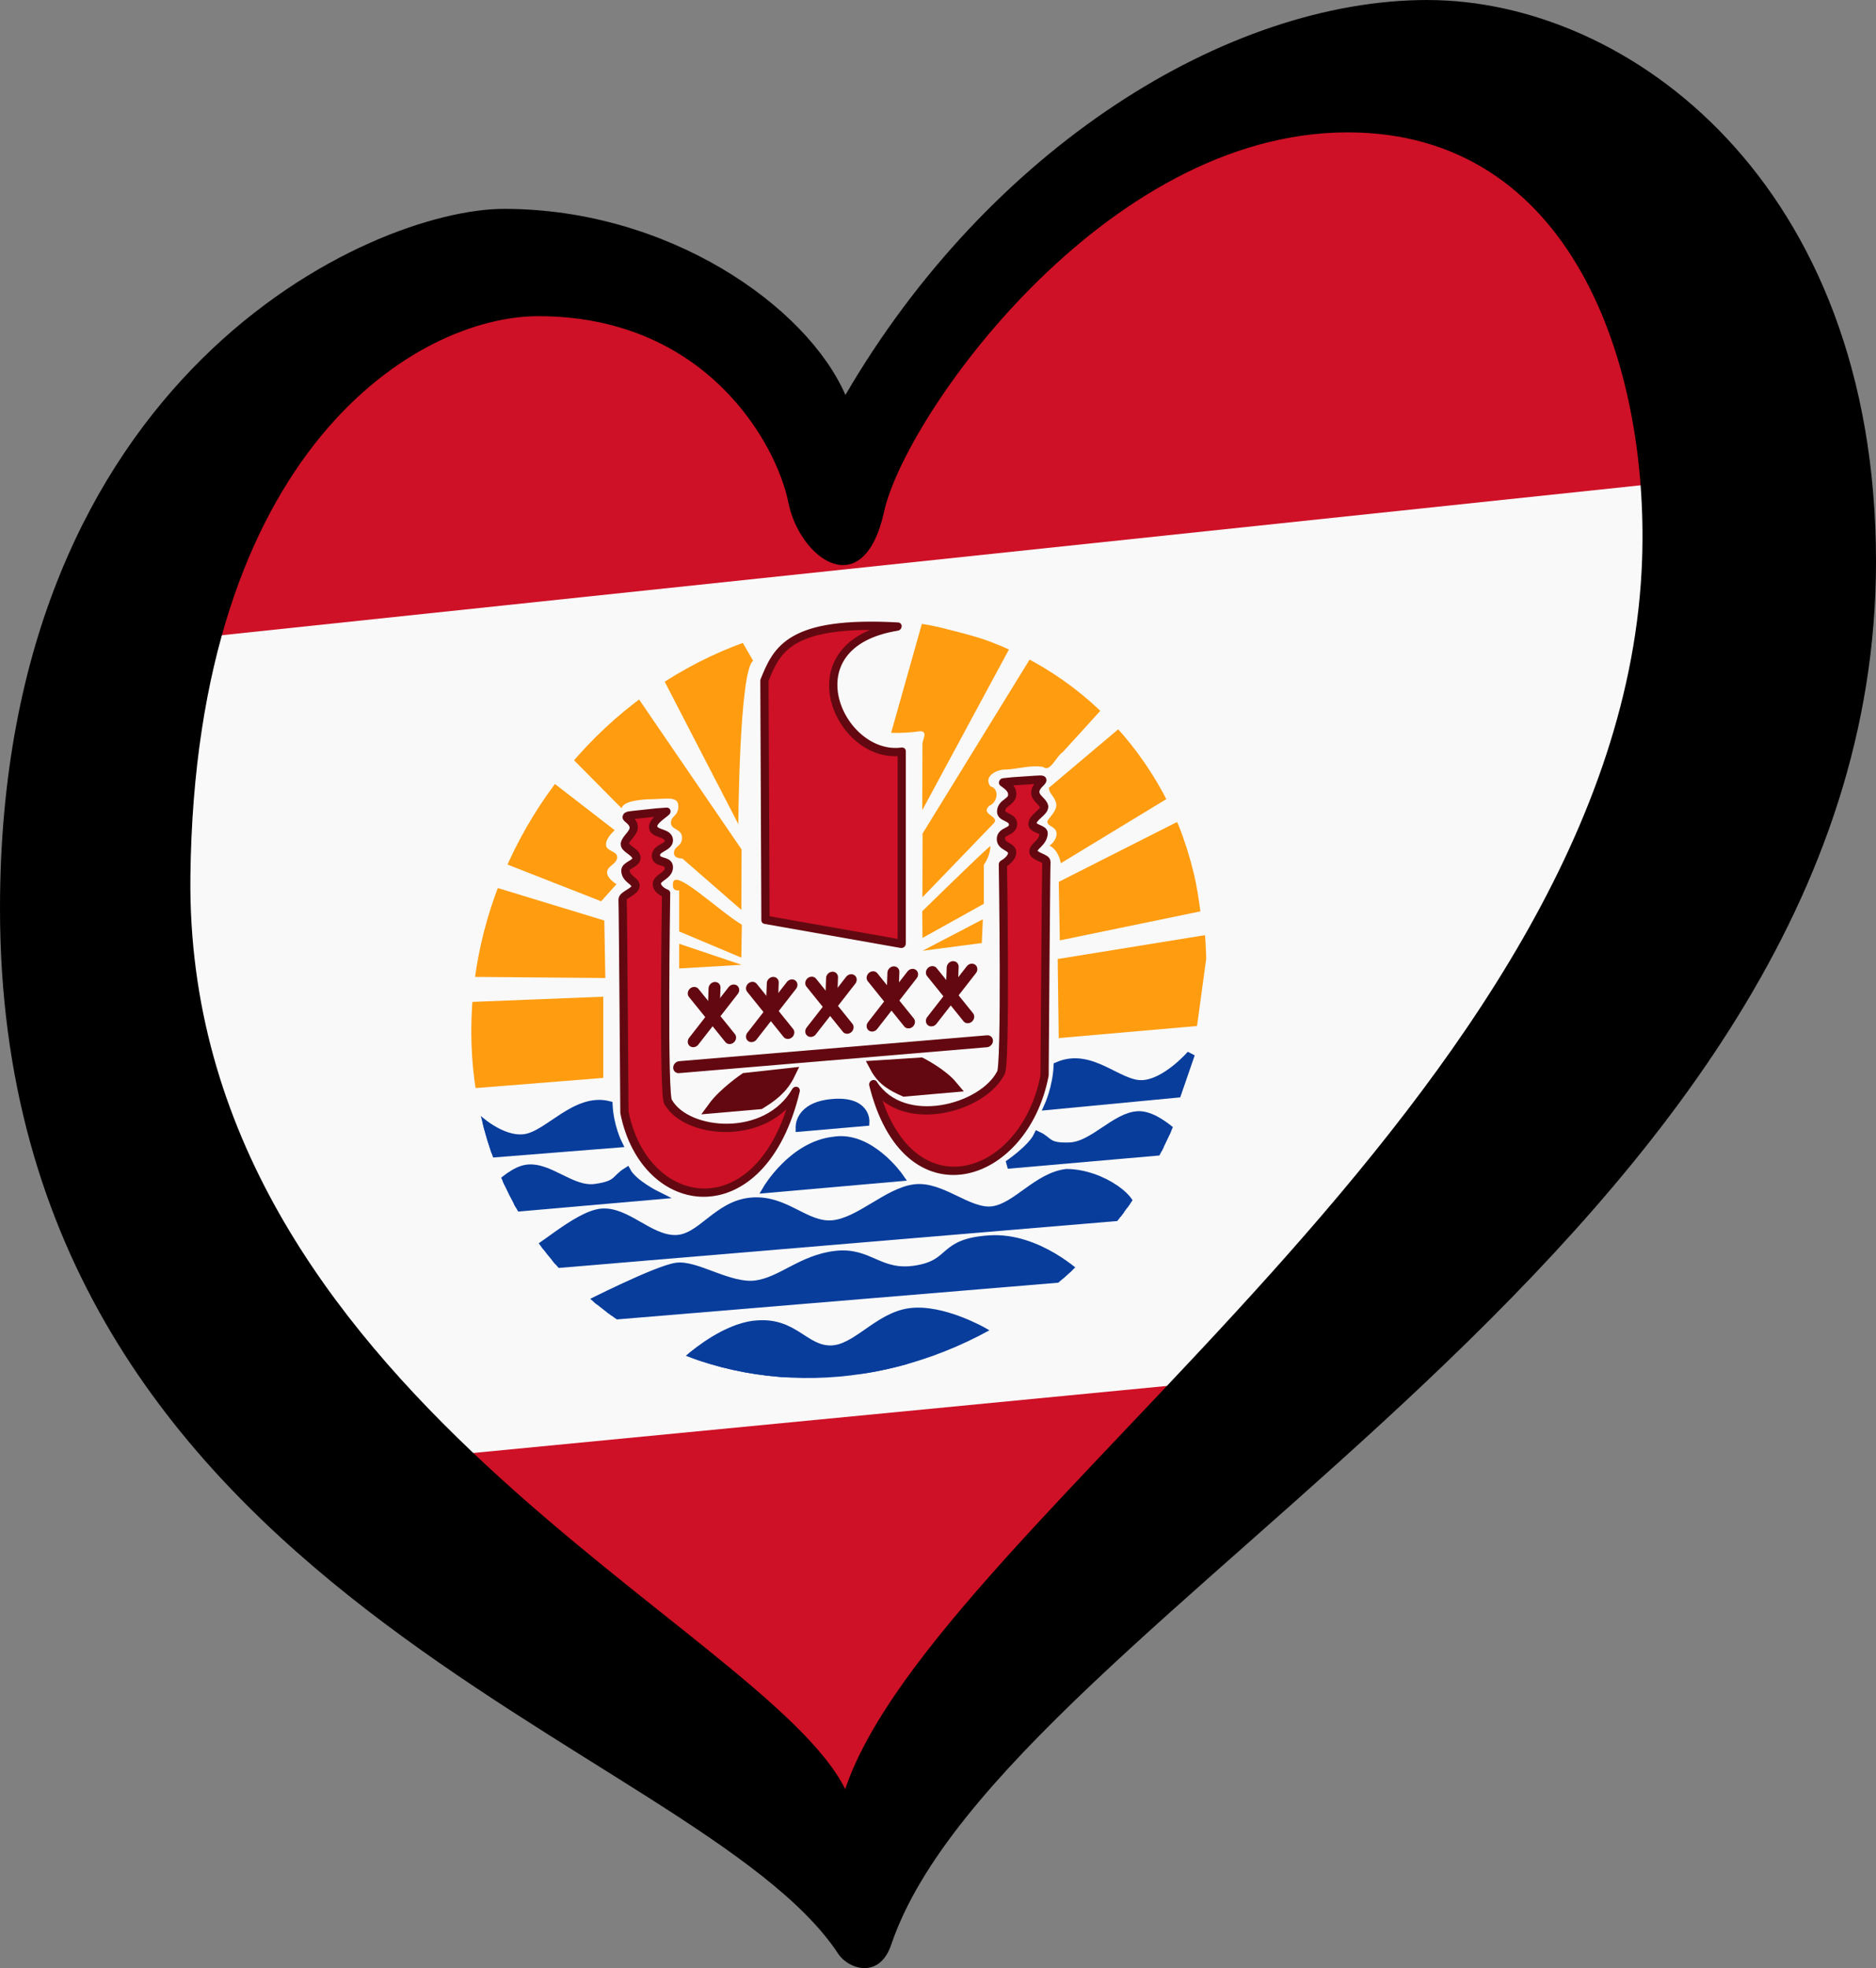 <?xml version="1.0" encoding="UTF-8" standalone="no"?>
<svg
   width="125.33"
   height="131.453"
   id="svg2"
   version="1.1"
   xmlns:xlink="http://www.w3.org/1999/xlink"
   xmlns="http://www.w3.org/2000/svg"
   xmlns:svg="http://www.w3.org/2000/svg"
   xmlns:rdf="http://www.w3.org/1999/02/22-rdf-syntax-ns#"
   xmlns:cc="http://creativecommons.org/ns#"
   xmlns:dc="http://purl.org/dc/elements/1.1/">
  <rect width="100%" height="100%" fill="#808080" stroke="none"/>
  <defs
     id="defs14">
    <clipPath
       id="a">
      <ellipse
         cx="300"
         cy="201"
         rx="85.849"
         ry="88.189"
         id="ellipse2" />
    </clipPath>
    <clipPath
       id="a-9">
      <ellipse
         cx="300"
         cy="201"
         rx="85.849"
         ry="88.189"
         id="ellipse2805" />
    </clipPath>
  </defs>
  <path
     id="path4"
     style="fill:#f9f9f9;fill-opacity:1;stroke-width:0.53"
     d="M 109.189,6.361 78.446,9.011 56.714,30.213 37.632,16.962 14.84,28.093 6.36,70.496 20.671,94.879 57.244,126.151 120.83,44.631 Z" />
  <path
     id="path4255"
     style="fill:#ce1126;fill-opacity:1;stroke-width:0.53"
     d="M 91.636,2.997 70.901,12.791 55.869,30.628 46.198,20.425 30.87,18.179 3.873,43.584 123.158,30.981 Z M 90.69,91.339 21.719,98.003 57.193,124.985 Z" />
  <path
     d="M 12.72,58.554 C 13.038,30.042 27.876,21.118 35.957,21.118 c 11.285,0 15.945,8.615 16.707,12.429 0.761,3.811 5.032,6.859 6.405,0.608 1.373,-6.249 14.65,-25.315 30.965,-25.314 14.942,0 20.118,15.41 19.67,28.517 -1.223,35.683 -47.174,64.136 -53.239,82.141 C 51.077,108.607 12.338,92.866 12.72,58.554 Z M 95.375,0 C 81.956,0 66.086,9.911 56.48,26.38 53.888,20.432 44.653,13.95 33.675,13.951 24.829,13.951 0,25.007 0,60.69 c 0,46.05 46.591,55.509 56.011,69.823 0.647,0.984 2.732,1.728 3.527,-0.624 C 67.054,107.71 125.33,82.649 125.33,37.514 125.33,12.198 108.793,0.002 95.375,0.002 Z"
     id="path8"
     style="stroke-width:0.53" />
  <g
     clip-path="url(#a-9)"
     stroke-width="0.998"
     transform="matrix(0.286,-0.025,0,0.286,-29.762,16.741)"
     id="g2899">
    <g
       fill="#ff9c10"
       stroke-width="0.998"
       id="g2840">
      <path
         d="m 262.715,190.601 v -5.762 l 14.575,6.182 z"
         id="path2812" />
      <path
         d="m 262.715,181.957 v -9.602 c 0,0 -1.701,0.239 -1.458,-1.681 0.08,-4.001 10.667,7.303 16.093,10.984 l -0.121,7.682 z"
         id="path2814" />
      <path
         d="m 244.976,214.61 v -18.966 l -34.98,-1.67 4.374,20.4 z"
         id="path2816" />
      <path
         d="m 245.461,191.321 -0.242,-13.444 -31.822,-12.484 -0.487,22.807 z"
         id="path2818" />
      <path
         d="m 244.491,173.323 3.573,-3.686 c 0,0 -2.301,-1.567 -2.187,-3.008 0.043,-1.458 2.315,-1.679 2.358,-3.262 0.042,-1.458 -2.573,-1.633 -2.601,-3.092 -0.171,-1.581 2.015,-3.276 2.015,-3.276 l -22.591,-19.446 -5.588,23.768 z"
         id="path2820" />
      <path
         d="m 351.373,214.61 -0.242,-18.485 35.464,-2.641 -2.915,21.127 z"
         id="path2822" />
      <path
         d="m 384.47,187.91 c -0.408,-3.001 -0.836,-5.995 -1.531,-8.938 -0.931,-3.94 -2.121,-7.817 -3.562,-11.594 -0.106,-0.279 -0.266,-0.535 -0.375,-0.812 l -27.625,11.562 0.25,13.688 z"
         id="path2824" />
      <path
         d="m 365.59,143.47 c -5.51,4.167 -11.021,8.333 -16.531,12.5 0.027,1.196 1.219,2.116 1.548,3.26 0.763,1.606 -0.754,3.026 -1.692,4.161 -0.761,1.047 0.879,1.581 1.424,2.199 1.2,1.232 0.155,3.162 -1.123,3.879 1.54,0.921 2.317,2.645 2.656,4.344 8.25,-4.292 16.5,-8.583 24.75,-12.875 -2.96,-6.236 -6.652,-12.133 -11.031,-17.468 z"
         id="path2826" />
      <path
         d="m 333.405,190.841 0.242,-5.524 -14.088,6.123 z"
         id="path2828" />
      <path
         d="m 319.491,182.199 c 0,0 13.115,-11.703 15.909,-13.864 0,2.401 -1.517,4.26 -1.517,4.26 v 9.123 l -14.332,6.721 z"
         id="path2830" />
      <path
         d="m 234.54,135.87 14.718,16.14 c 0.406,-1.507 3.744,-1.736 7.144,-1.495 3.402,0.239 6.113,-0.225 6.113,2.176 0,2.4 -1.726,2.059 -1.726,3.74 0,1.681 2.586,1.54 2.586,3.698 0,2.161 -1.875,1.72 -1.885,3.393 -0.006,1.383 1.956,1.457 1.956,1.457 l 13.785,13.205 0.06,-14.105 -28.42,-44.052 z"
         id="path2832" />
      <path
         d="m 257.28,119.19 19.25,38.906 c 0,0 0.216,-35.913 3.46,-37.837 l -5.407,-9.834 z"
         id="path2834" />
      <path
         d="m 319.41,115.06 c -2.396,8.281 -4.792,16.562 -7.188,24.844 2.241,0.267 4.504,0.339 6.756,0.214 2.025,0.174 0.448,2.072 0.555,3.195 -0.01,5.093 -0.02,10.186 -0.03,15.278 6.771,-11.958 13.542,-23.917 20.312,-35.875 -4.67,-2.438 -9.627,-4.248 -14.616,-5.905 -1.902,-0.671 -3.835,-1.253 -5.79,-1.751 z"
         id="path2836" />
      <path
         d="m 344.69,125.44 -25.125,38.625 -0.031,14.875 c 5.594,-5.322 11.217,-10.617 16.794,-15.957 1.058,-1.499 -3.36,-2.233 -1.151,-4.059 2.001,-0.631 2.34,-3.863 0.233,-4.484 -1.736,-2.549 1.57,-3.899 3.653,-3.62 2.901,0.132 5.889,-0.631 8.725,0.174 1.562,1.493 3,-2.255 4.532,-3.099 3.03,-3.048 6.063,-6.092 9.059,-9.174 C 356.441,133.576 350.805,129.107 344.69,125.44 Z"
         id="path2838" />
    </g>
    <g
       fill="#083d9c"
       stroke="#083d9c"
       stroke-width="1.929"
       id="g2862">
      <path
         d="m 279.88,275.41 c -6.178,0.349 -12.334,4.518 -15.219,6.75 5.18,2.267 10.71,4.037 16.594,5.25 9.375,1.574 18.75,1.562 28.125,1.562 1.53,-0.193 3.045,-0.411 4.531,-0.656 l 19.75,-6.656 c 0,0 -9.501,-6.271 -17.031,-6 -7.531,0.271 -12.615,7.638 -18.688,7.094 -6.073,-0.544 -8.505,-7.344 -17.25,-7.344 -0.273,0 -0.539,-0.015 -0.812,-5e-5 z"
         stroke-width="2.053"
         id="path2842" />
      <g
         stroke-width="1.929"
         id="g2860">
        <path
           d="m 356.24,270.791 c 0,0 -9.716,-10.323 -21.134,-10.563 -11.417,-0.242 -8.258,4.801 -17.003,5.52 -8.744,0.721 -10.932,-5.281 -18.948,-5.041 -8.015,0.239 -12.632,5.041 -18.703,5.282 -6.073,0.239 -13.846,-6.003 -18.462,-5.761 -4.616,0.239 -21.134,7.201 -21.134,7.201 l 3.154,2.881 z"
           id="path2844" />
        <path
           d="m 229.68,257.1 138.46,0.481 c 2.186,-3.121 -6.802,-10.563 -15.06,-11.284 -6.804,0.239 -11.66,6.962 -17.247,7.203 -5.587,0.239 -11.902,-6.963 -18.219,-6.722 -6.315,0.239 -12.874,6.722 -19.19,6.722 -6.315,0 -10.931,-6.963 -18.946,-6.963 -8.016,0 -11.66,7.683 -17.733,7.203 -6.074,-0.48 -11.418,-7.682 -17.247,-7.682 -5.83,0 -15.546,8.642 -17.489,8.162 -1.943,-0.48 2.671,2.881 2.671,2.881 z"
           id="path2846" />
        <path
           d="m 283.21,243.86 30.908,-0.018 c 0,0 -6.92,-10.55 -15.449,-9.823 -9.502,0.246 -15.459,9.841 -15.459,9.841 z"
           id="path2848" />
        <path
           d="m 381.77,243.12 h -42.294 c 0,0 5.474,-3.197 6.966,-6.147 2.736,1.476 1.99,2.95 7.464,3.196 5.473,0.246 10.697,-6.146 15.923,-5.9 5.224,0.246 11.941,8.851 11.941,8.851 z"
           id="path2850" />
        <path
           d="m 215.1,243.12 h 42.294 c 0,0 -5.474,-3.197 -6.966,-6.147 -2.736,1.476 -1.99,2.95 -7.464,3.196 -5.472,0.246 -10.697,-6.146 -15.923,-5.9 C 221.817,234.514 215.1,243.12 215.1,243.12 Z"
           id="path2852" />
        <path
           d="m 248.381,230.219 c 0,0 -1.943,-4.08 -2.186,-9.122 -7.775,-2.64 -14.09,5.761 -19.677,6.002 -5.586,0.239 -11.415,-6.002 -11.415,-6.002 l 3.157,8.882 z"
           id="path2854" />
        <path
           d="m 379.07,229.98 -30.122,0.239 c 0,0 1.944,-4.08 2.186,-9.122 7.774,-2.64 14.089,5.761 19.677,6.002 5.587,0.239 11.416,-6.002 11.416,-6.002 z"
           id="path2856" />
        <path
           d="m 290.89,230.22 15.302,0.008 c 0,0 0.244,-5.049 -7.773,-5.049 -8.016,0 -7.529,5.041 -7.529,5.041 z"
           id="path2858" />
      </g>
    </g>
    <g
       stroke="#630810"
       id="g2897">
      <g
         fill="#ce1126"
         stroke-linejoin="round"
         stroke-width="1.929"
         id="g2870">
        <path
           d="m 282.87,181 31.823,8.403 v -44.895 c -14.576,0.721 -26.72,-27.368 -0.972,-29.288 -25.263,-3.602 -28.179,2.881 -31.093,9.843 l 0.242,55.937 z"
           id="path2864" />
        <path
           d="m 289.94,221.58 c -6.921,11.33 -25.425,7.97 -29.752,0.06 -1.296,-0.363 -0.53,-48.8 -0.53,-48.8 0,0 -2.067,-0.931 -2.163,-2.42 -0.095,-1.504 2.811,-1.641 2.811,-3.566 0,-1.924 -2.968,-1.17 -3.027,-3.106 0.013,-1.851 3.168,-1.596 3.027,-3.307 -0.167,-1.928 -3.534,-1.643 -3.677,-3.421 -0.109,-1.412 2.409,-2.644 3.108,-3.279 l -2.351,-0.034 -5.3,0.107 c -3.765,0.004 0.065,0.811 0.01,2.958 -0.035,1.403 -1.909,2.336 -2.077,3.555 -0.059,1.252 2.683,2.131 2.717,3.634 0.031,1.341 -2.694,1.432 -2.596,2.678 0.169,2.108 2.414,2.572 2.38,3.849 -0.035,1.275 -3.021,1.761 -3.029,2.778 0.104,1.968 0.432,49.807 0.432,49.807 4.758,24.37 32.228,30.57 40.015,-1.495 z"
           id="path2866" />
        <path
           d="m 308.05,221.58 c 6.921,11.33 25.424,7.97 29.751,0.06 1.296,-0.363 0.53,-48.8 0.53,-48.8 0,0 2.067,-0.931 2.162,-2.42 0.095,-1.504 -2.629,-1.641 -2.629,-3.566 0,-1.924 2.786,-1.17 2.845,-3.106 -0.012,-1.851 -2.925,-1.716 -2.784,-3.428 0.166,-1.928 2.453,-1.702 2.583,-3.48 0.109,-1.531 -1.436,-2.464 -2.136,-3.099 l 2.23,-0.034 5.299,0.107 c 3.766,0.004 -0.065,0.811 -0.009,2.958 0.034,1.403 1.909,2.336 2.077,3.555 0.059,1.252 -2.684,2.131 -2.718,3.634 -0.03,1.341 2.695,1.432 2.596,2.678 -0.169,2.108 -2.414,2.572 -2.38,3.849 0.034,1.275 3.021,1.761 3.028,2.778 -0.103,1.968 -0.432,49.807 -0.432,49.807 -4.759,24.37 -32.228,30.57 -40.015,-1.495 z"
           id="path2868" />
      </g>
      <g
         fill="#630810"
         stroke-linecap="round"
         stroke-width="2.787"
         id="g2895">
        <path
           d="m 281.66,223.73 c 2.672,-1.442 5.101,-2.881 6.802,-6.243 l -10.446,0.239 c 0,0 -4.856,2.882 -7.287,6.003 z"
           stroke-width="2.787"
           id="path2872" />
        <path
           d="m 315.42,223.73 c -2.672,-1.442 -5.1,-2.881 -6.801,-6.243 l 10.445,0.239 c 0,0 4.857,2.882 7.287,6.003 z"
           stroke-width="2.787"
           id="path2874" />
        <path
           d="m 262.71,213.65 71.903,0.239"
           stroke-width="2.787"
           id="path2876" />
        <g
           id="b-5"
           stroke-width="2.787">
          <path
             d="m 266.11,196.61 8.502,11.284"
             stroke-width="2.787"
             id="path2878" />
          <path
             d="m 266.11,207.89 9.232,-11.043"
             stroke-width="2.787"
             id="path2880" />
          <path
             d="m 270.97,195.88 -0.243,6.962"
             stroke-width="2.787"
             id="path2882" />
        </g>
        <g
           stroke-width="2.787"
           id="g2893">
          <use
             height="100%"
             width="100%"
             x="13.604"
             xlink:href="#b-5"
             id="use2885"
             y="0" />
          <use
             height="100%"
             width="100%"
             x="27.45"
             xlink:href="#b-5"
             id="use2887"
             y="0" />
          <use
             height="100%"
             width="100%"
             x="41.782"
             xlink:href="#b-5"
             id="use2889"
             y="0" />
          <use
             height="100%"
             width="100%"
             x="55.628"
             xlink:href="#b-5"
             id="use2891"
             y="0" />
        </g>
      </g>
    </g>
  </g>
</svg>

